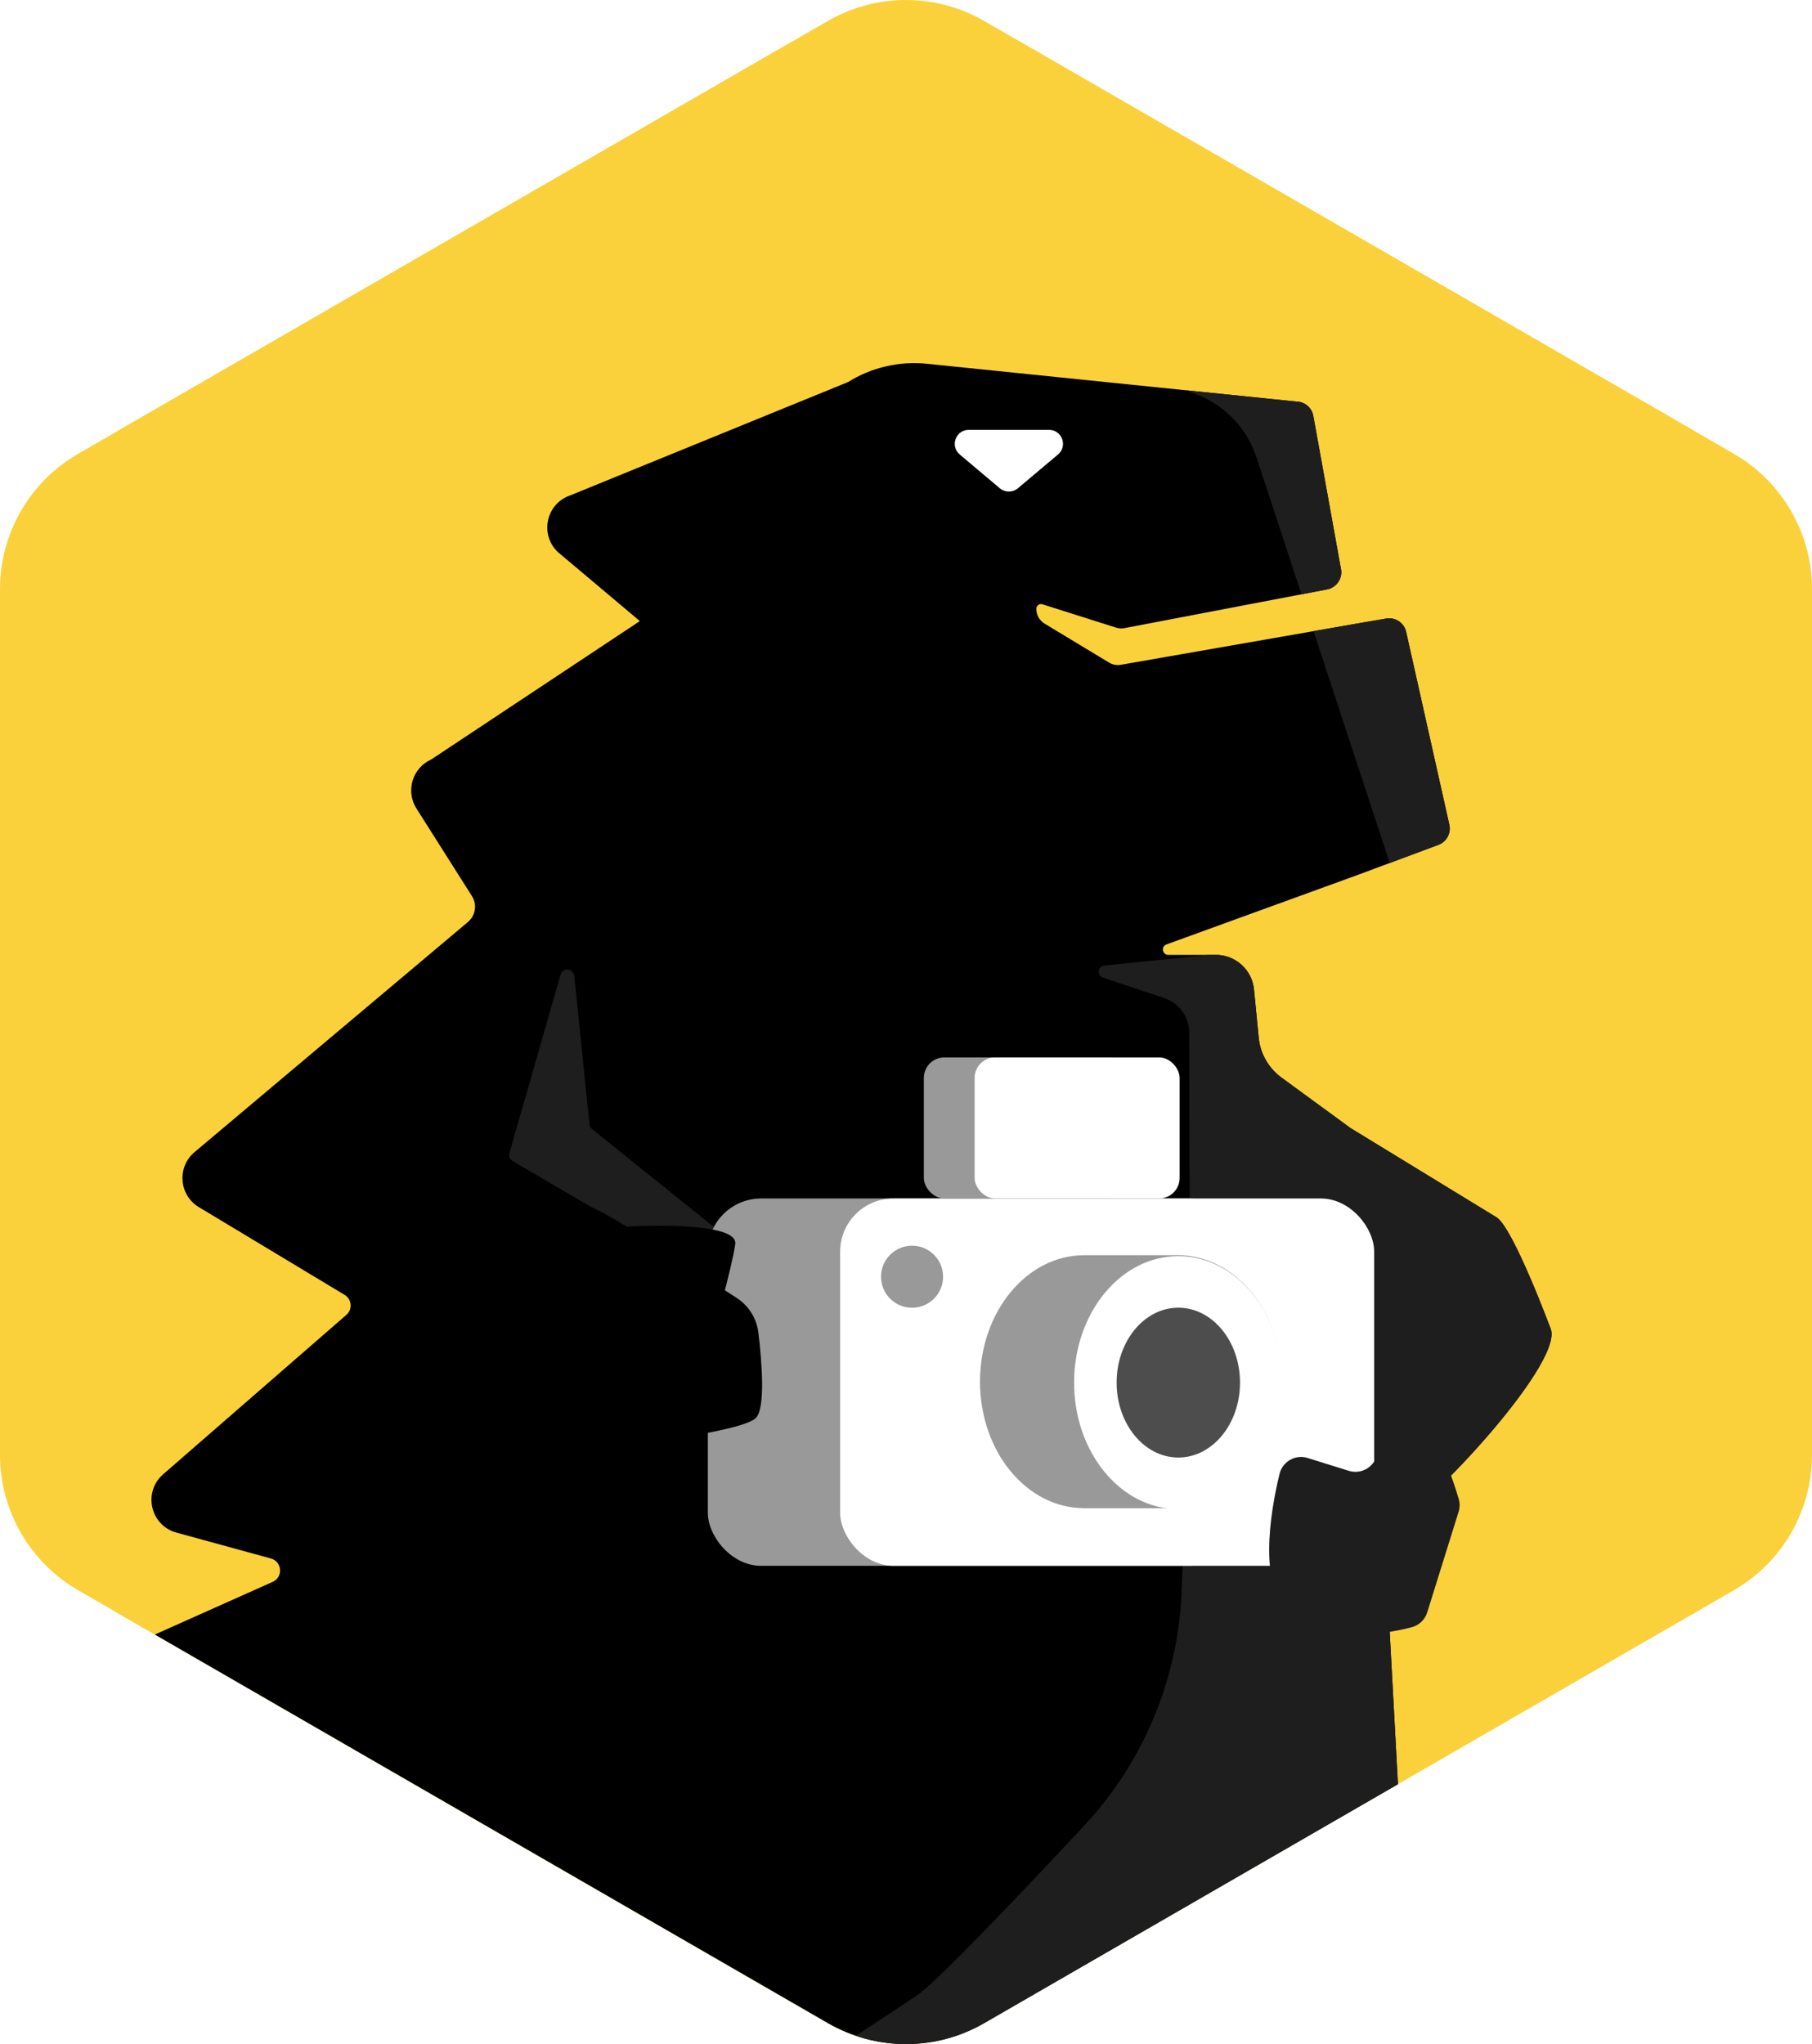 <?xml version="1.0" encoding="UTF-8"?> <svg xmlns="http://www.w3.org/2000/svg" xmlns:xlink="http://www.w3.org/1999/xlink" id="_Слой_2" data-name="Слой 2" viewBox="0 0 356.26 401.87"><defs><style> .cls-1 { fill: none; } .cls-2 { fill: #fbd13b; } .cls-3 { fill: #1e1e1e; } .cls-4 { fill: #4d4d4d; } .cls-5 { clip-path: url(#clippath-1); } .cls-6 { fill: #fff; } .cls-7 { fill: #004a27; } .cls-8 { clip-path: url(#clippath); } .cls-9 { fill: #999; } </style><clipPath id="clippath"><path class="cls-1" d="M356.26,286.04V115.83c0-10.98-5.86-21.12-15.36-26.61L193.49,4.12c-9.51-5.49-21.22-5.49-30.72,0L15.36,89.22c-9.51,5.49-15.36,15.63-15.36,26.61v170.21c0,10.98,5.86,21.12,15.36,26.61l147.41,85.11c9.51,5.49,21.22,5.49,30.72,0l147.41-85.11c9.51-5.49,15.36-15.63,15.36-26.61Z"></path></clipPath><clipPath id="clippath-1"><path d="M304.94,261.41s-7.51-20.26-10.76-22.11l-28.66-17.52-13.59-9.94c-2.52-1.85-4.14-4.68-4.45-7.79l-.93-9.51c-.38-3.87-3.63-6.81-7.51-6.81h-9.34c-1.18,0-1.48-1.65-.36-2.05,11.4-4.14,36.19-13.14,37.68-13.69l15.79-5.89c1.6-.6,2.52-2.28,2.15-3.95l-.41-1.82-8.09-36.11c-.39-1.77-2.12-2.92-3.92-2.61l-5.88,1.01-46.29,8.08c-.81.14-1.64-.01-2.34-.45l-12.63-7.63c-1.08-.65-1.65-1.78-1.65-2.92h0c0-.63.61-1.08,1.21-.89l14.18,4.49c.15.06.3.1.45.14h0c.48.12.98.15,1.47.06l39.88-7.62c.66-.12,1.24-.45,1.69-.88.82-.76,1.24-1.91,1.03-3.08l-5.45-30.17c-.3-1.62-1.72-2.8-3.36-2.8l-72.6-7.43c-5.43-.56-10.9.71-15.53,3.6l-54.61,22.28h0c-4.73,1.61-6.05,7.66-2.45,11.12l16.14,13.59-40.99,27.19c-3.72,1.65-5.11,6.23-2.93,9.66l10.91,17.22c1.05,1.65.71,3.83-.79,5.09l-53.76,45.25c-3.49,2.95-3.05,8.46.86,10.81l28.66,17.25c1.42.86,1.59,2.85.34,3.93l-36.03,31.35c-4.01,3.5-2.51,10.05,2.62,11.46l18.58,5.09c2.21.61,2.44,3.65.35,4.59l-67.23,30.04c-3.4,1.53-4.89,5.54-3.31,8.92l14.88,31.74-72.81,11.49c-3.36.54-5.8,3.53-5.62,6.93l1.47,28.93-39.47-10c-1.65-.42-3.38-.2-4.86.62l-47.1,26.04c-6.08,3.36-3.61,12.61,3.34,12.5l235.94-3.88c1.15-.01,2.05,1,1.92,2.15l-2.92,23.66c-.34,2.73,1.8,5.15,4.55,5.15h71.24c4.51,0,6.31-5.81,2.61-8.36l-4.9-3.39-5.53-3.81-2.86-38.36c-.16-2.18,2.86-2.88,3.68-.85l8.47,21.35c.3.73,1.01,1.22,1.8,1.2l54.54-.91,9.5,29.93c.59,1.91,2.36,3.2,4.36,3.2h63.23c4.5,0,6.31-5.8,2.6-8.36l-8.85-6.1-15.04-34.93c-.42-.95-1.65-1.18-2.38-.45l-10.32,10.49c-1.13,1.16-3.01-.12-2.36-1.59l20.19-46.33,10.42-23.94c1.95-4.45,2.81-9.28,2.55-14.13l-3.19-58.89h0c7.01-2.76,34.91-32.44,32.78-39.66Z"></path></clipPath></defs><g id="_Слой_1-2" data-name="Слой 1"><g class="cls-8"><rect class="cls-2" x="-207.89" y="-26.13" width="598.34" height="538.51"></rect><path class="cls-2" d="M356.26,276.24V125.63c0-17.04-9.09-32.79-23.85-41.31L201.98,9.02c-14.76-8.52-32.95-8.52-47.71,0L23.85,84.32C9.09,92.84,0,108.59,0,125.63v150.6c0,17.04,9.09,32.79,23.85,41.31l130.42,75.3c14.76,8.52,32.95-32.55,47.71-41.08l130.42-34.23c14.76-8.52,23.85-24.27,23.85-41.31Z"></path><polygon class="cls-7" points="265.12 221.55 265.12 221.55 265.05 221.15 265.12 221.55"></polygon><polygon points="196.09 303.9 116.25 299.67 109.03 262.79 186.33 269.3 196.09 303.9"></polygon><g><path d="M304.94,261.41s-7.51-20.26-10.76-22.11l-28.66-17.52-13.59-9.94c-2.52-1.85-4.14-4.68-4.45-7.79l-.93-9.51c-.38-3.87-3.63-6.81-7.51-6.81h-9.34c-1.18,0-1.48-1.65-.36-2.05,11.4-4.14,36.19-13.14,37.68-13.69l15.79-5.89c1.6-.6,2.52-2.28,2.15-3.95l-.41-1.82-8.09-36.11c-.39-1.77-2.12-2.92-3.92-2.61l-5.88,1.01-46.29,8.08c-.81.14-1.64-.01-2.34-.45l-12.63-7.63c-1.08-.65-1.65-1.78-1.65-2.92h0c0-.63.61-1.08,1.21-.89l14.18,4.49c.15.06.3.1.45.14h0c.48.12.98.15,1.47.06l39.88-7.62c.66-.12,1.24-.45,1.69-.88.82-.76,1.24-1.91,1.03-3.08l-5.45-30.17c-.3-1.62-1.72-2.8-3.36-2.8l-72.6-7.43c-5.43-.56-10.9.71-15.53,3.6l-54.61,22.28h0c-4.73,1.61-6.05,7.66-2.45,11.12l16.14,13.59-40.99,27.19c-3.72,1.65-5.11,6.23-2.93,9.66l10.91,17.22c1.05,1.65.71,3.83-.79,5.09l-53.76,45.25c-3.49,2.95-3.05,8.46.86,10.81l28.66,17.25c1.42.86,1.59,2.85.34,3.93l-36.03,31.35c-4.01,3.5-2.51,10.05,2.62,11.46l18.58,5.09c2.21.61,2.44,3.65.35,4.59l-67.23,30.04c-3.4,1.53-4.89,5.54-3.31,8.92l14.88,31.74-72.81,11.49c-3.36.54-5.8,3.53-5.62,6.93l1.47,28.93-39.47-10c-1.65-.42-3.38-.2-4.86.62l-47.1,26.04c-6.08,3.36-3.61,12.61,3.34,12.5l235.94-3.88c1.15-.01,2.05,1,1.92,2.15l-2.92,23.66c-.34,2.73,1.8,5.15,4.55,5.15h71.24c4.51,0,6.31-5.81,2.61-8.36l-4.9-3.39-5.53-3.81-2.86-38.36c-.16-2.18,2.86-2.88,3.68-.85l8.47,21.35c.3.73,1.01,1.22,1.8,1.2l54.54-.91,9.5,29.93c.59,1.91,2.36,3.2,4.36,3.2h63.23c4.5,0,6.31-5.8,2.6-8.36l-8.85-6.1-15.04-34.93c-.42-.95-1.65-1.18-2.38-.45l-10.32,10.49c-1.13,1.16-3.01-.12-2.36-1.59l20.19-46.33,10.42-23.94c1.95-4.45,2.81-9.28,2.55-14.13l-3.19-58.89h0c7.01-2.76,34.91-32.44,32.78-39.66Z"></path><g class="cls-5"><path class="cls-3" d="M235.03,77.45h0c5.69,2.1,10.11,6.69,12,12.45l26.45,80.52c3.08,9.36,12.54,15.07,22.25,13.41,17.72-3.03,43.06-7.66,43.68-9.51.95-2.84-11.36-77.65-13.26-88.07-1.89-10.42-38.82-63.44-46.4-66.29-3.91-1.47-26.46,9.96-47.33,21.34-15,8.18-13.41,30.21,2.61,36.14Z"></path><path class="cls-3" d="M331.44,341.7l20.66-65.16c.32-1.01.07-2.11-14.87-9.82l-59.34-64.5c14.16,6.85,14.08,6.78,14,6.71l-26.43-23.12c-.62-.54-1.43-.8-2.25-.71l-46.12,4.74c-1.29.13-1.49,1.92-.27,2.34,3.18,1.08,7.51,2.54,12.08,4.05,2.93.97,4.91,3.7,4.91,6.78l.22,80.93c-.23-.62-1.16,14.47-1.7,28.86-.65,17.2-7.47,33.6-19.21,46.18-13.31,14.26-29.22,30.97-33.02,33.47l-45.54,29.96c-11.51,6.66,1.95-.28,1.97.49l9.48,35.58c.03,1.78,1.61,3.13,3.37,2.87l51.99-7.88,43.1-6.22s61.04-74.58,83.22-22.81l-11.24-63.66c.68-.95.74-2.22.14-3.23l-11.81-19.81,23.11,5.94c1.52.39,3.08-.47,3.55-1.97Z"></path><path class="cls-3" d="M151.96,489.06l-16.72-104.6c-.69-4.31-7.39-4.27-7.86.22l-14.18,136.8c-.22,2.08,1.23,3.97,3.29,4.32l38.75,6.46c1.78.3,3.54-.65,4.27-2.3l9.03-20.31c.66-1.48.35-3.22-.78-4.38l-15.8-16.2"></path></g></g><path class="cls-6" d="M190.49,84.51h15.75c2.57,0,3.74,3.2,1.77,4.85l-7.88,6.64c-1.02.86-2.52.86-3.55,0l-7.88-6.64c-1.96-1.65-.79-4.85,1.77-4.85Z"></path><path class="cls-3" d="M159.18,256.38l-42.77-34.4c-.29-.23-.47-.57-.51-.94l-2.99-29.15c-.16-1.52-2.29-1.71-2.71-.24l-10.04,35.03c-.17.61.09,1.26.63,1.58l53.55,31.41c.34.2.74.24,1.11.13l3.27-1.01c1.06-.33,1.32-1.71.46-2.4Z"></path><g><rect class="cls-9" x="139.17" y="235.63" width="105" height="72.22" rx="10.46" ry="10.46"></rect><rect class="cls-6" x="165.18" y="235.63" width="105" height="72.22" rx="10.46" ry="10.46"></rect><rect class="cls-9" x="181.64" y="207.9" width="40.31" height="27.72" rx="4.02" ry="4.02"></rect><rect class="cls-6" x="191.62" y="207.9" width="40.31" height="27.72" rx="4.02" ry="4.02"></rect><path class="cls-9" d="M213.17,296.52c-11.32,0-20.49-11.14-20.49-24.87,0-13.74,9.18-24.87,20.49-24.87h18.38c11.32,0,20.49,11.14,20.49,24.87,0,13.74-9.18,24.87-20.49,24.87h-18.38Z"></path><ellipse class="cls-6" cx="231.67" cy="271.83" rx="20.49" ry="24.87"></ellipse><ellipse class="cls-4" cx="231.67" cy="271.83" rx="12.13" ry="14.73"></ellipse><circle class="cls-9" cx="179.32" cy="251.01" r="6.1"></circle></g><path d="M123.19,241.15l21.64,14.02c2.38,1.54,3.95,4.05,4.28,6.86.68,5.69,1.44,14.99-.56,16.81-2.18,1.98-14.52,3.82-20.7,4.62-2.25.29-4.53-.22-6.43-1.45l-42.17-27.32c-5.72-3.7-5.82-12.02-.2-15.88,8.84-6.07,23.68-10.62,44.14,2.34Z"></path><path d="M123.19,241.15s22.06-1.32,21.37,3.47c-.69,4.79-4.51,18.17-4.51,18.17l-16.86-21.64Z"></path><path class="cls-3" d="M271.32,280.8l-.49,4.66c-.29,2.74-3.01,4.53-5.64,3.71l-8.08-2.52c-2.41-.75-4.95.68-5.54,3.13-1.84,7.59-4.41,22.68,2.47,27.97,7.18,5.52,18.6,3.44,23.5,2.18,1.46-.37,2.62-1.49,3.07-2.93l6.17-19.78c.26-.82.27-1.69.02-2.52-1.34-4.58-6.29-19.73-12.71-17.54-1.55.53-2.61,1.99-2.78,3.62Z"></path></g></g></svg> 